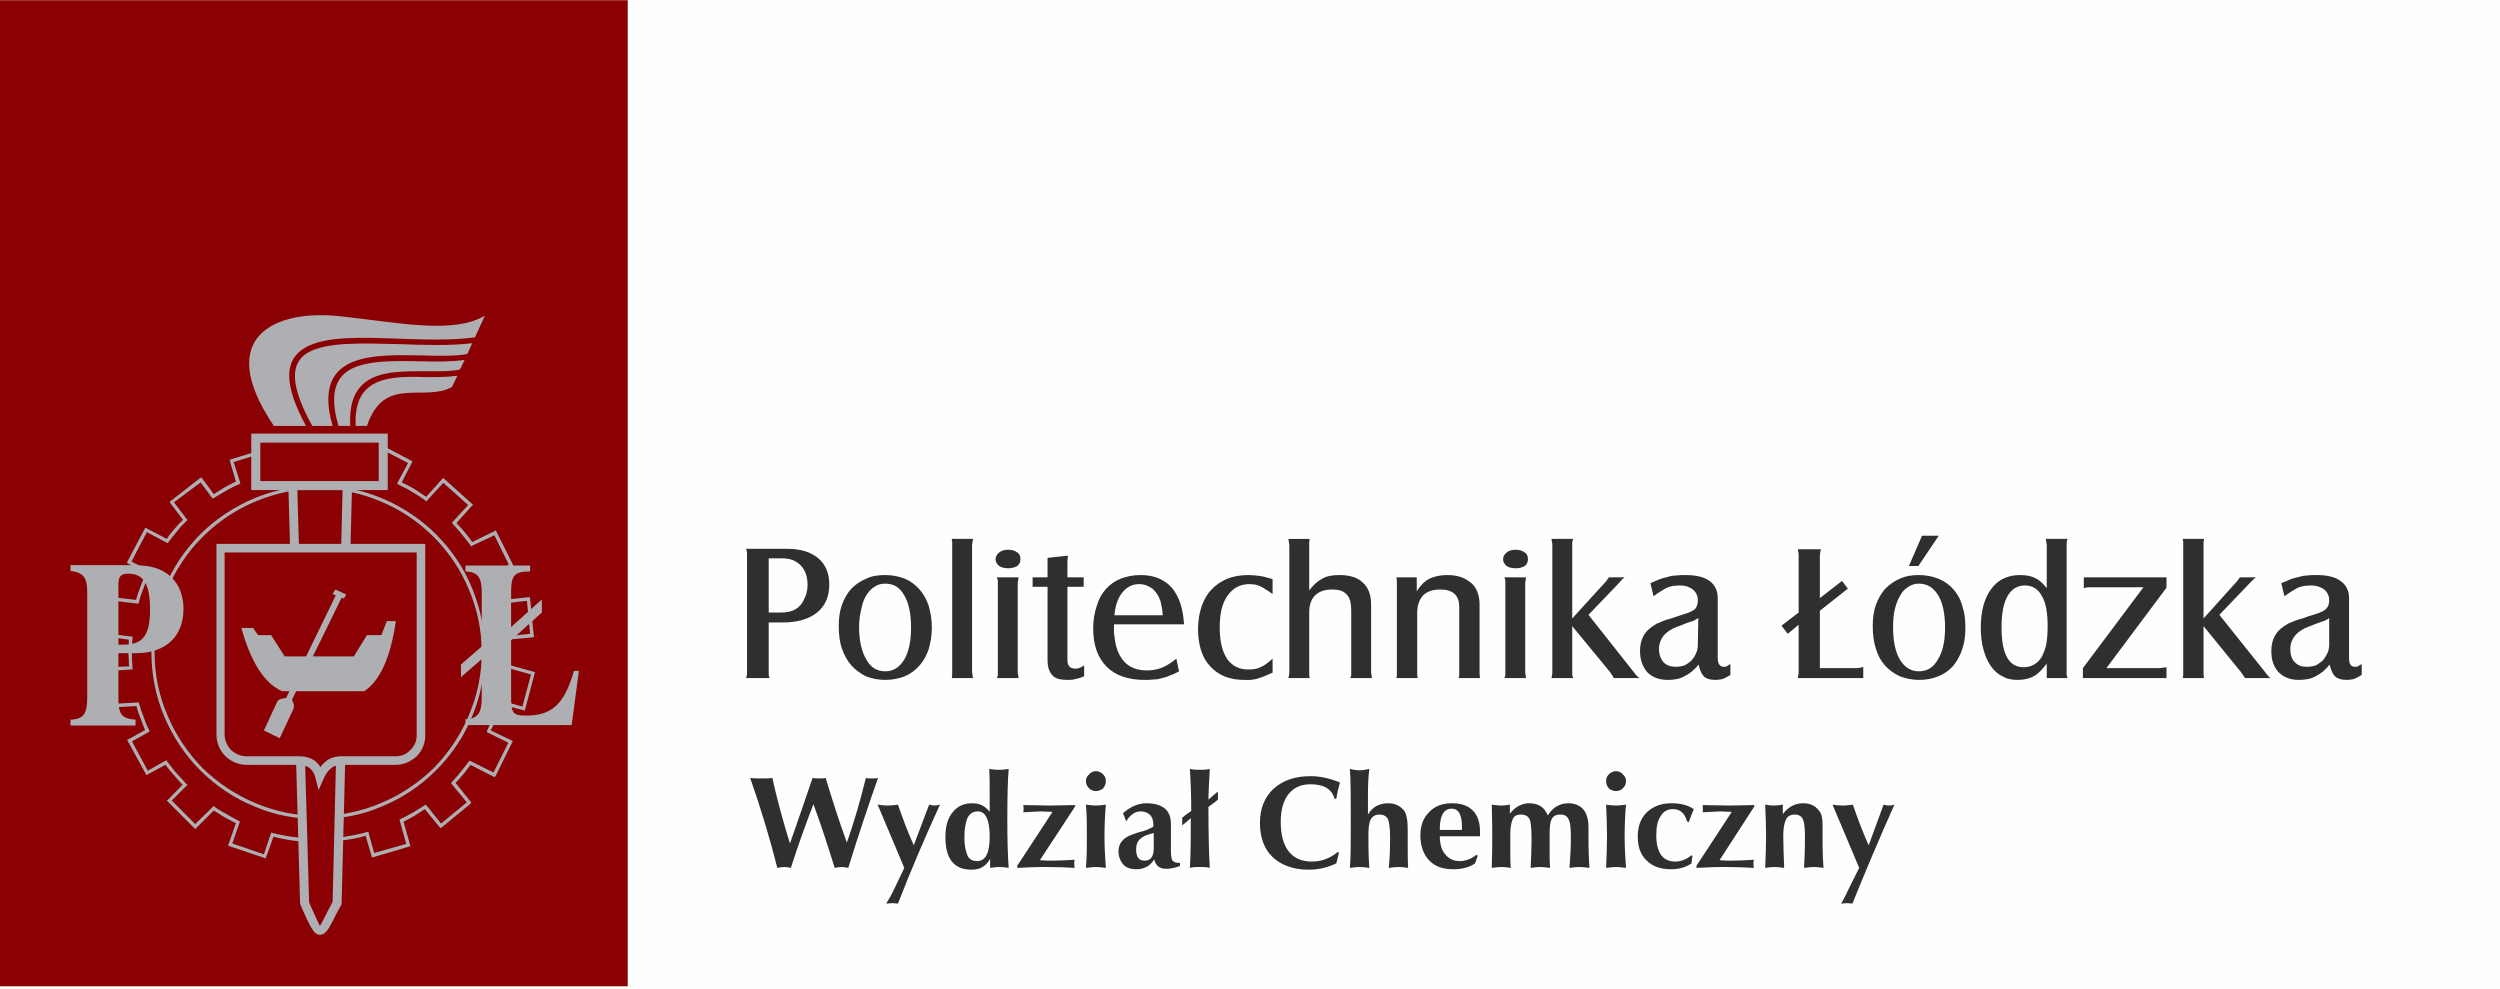 <?xml version="1.0" encoding="UTF-8"?>
<!DOCTYPE svg PUBLIC "-//W3C//DTD SVG 1.1//EN" "http://www.w3.org/Graphics/SVG/1.1/DTD/svg11.dtd">
<!-- Creator: CorelDRAW 2017 -->
<svg xmlns="http://www.w3.org/2000/svg" xml:space="preserve" width="278px" height="110px" version="1.1" style="shape-rendering:geometricPrecision; text-rendering:geometricPrecision; image-rendering:optimizeQuality; fill-rule:evenodd; clip-rule:evenodd"
viewBox="0 0 55.32 21.88"
 xmlns:xlink="http://www.w3.org/1999/xlink">
 <defs>
  <style type="text/css">
   <![CDATA[
    .fil0 {fill:#FEFEFE}
    .fil2 {fill:#8B0002}
    .fil5 {fill:#AEAFB3}
    .fil1 {fill:#2F2E31;fill-rule:nonzero}
    .fil4 {fill:#8B0002;fill-rule:nonzero}
    .fil3 {fill:#AEAFB3;fill-rule:nonzero}
   ]]>
  </style>
 </defs>
 <g id="Warstwa_x0020_1">
  <polygon class="fil0" points="0,0 55.32,0 55.32,21.88 0,21.88 "/>
  <path class="fil1" d="M17.01 13.77l0.3 0c0.33,0 0.58,-0.07 0.77,-0.22 0.18,-0.15 0.27,-0.35 0.27,-0.62 0,-0.25 -0.08,-0.44 -0.24,-0.58 -0.17,-0.14 -0.39,-0.21 -0.69,-0.21l-0.91 0c0.02,0.05 0.02,0.1 0.02,0.14l0 2.59c0,0.03 0,0.08 -0.02,0.13l0.52 0c-0.01,-0.03 -0.02,-0.05 -0.02,-0.07 0,-0.02 0,-0.04 0,-0.06l0 -1.1zm0 -0.22l0 -1.2 0.29 0c0.18,0 0.32,0.05 0.42,0.16 0.1,0.1 0.15,0.25 0.15,0.43 0,0.12 -0.03,0.23 -0.08,0.32 -0.04,0.1 -0.11,0.17 -0.19,0.22 -0.09,0.05 -0.2,0.07 -0.33,0.07l-0.26 0zm2.58 -0.83c-0.16,0 -0.3,0.02 -0.42,0.08 -0.13,0.05 -0.24,0.13 -0.33,0.22 -0.09,0.1 -0.16,0.22 -0.21,0.36 -0.05,0.14 -0.07,0.29 -0.07,0.47 0,0.18 0.02,0.35 0.07,0.5 0.05,0.14 0.12,0.27 0.21,0.37 0.09,0.1 0.2,0.18 0.32,0.24 0.13,0.05 0.27,0.08 0.43,0.08 0.16,0 0.3,-0.03 0.43,-0.08 0.12,-0.05 0.23,-0.13 0.32,-0.23 0.09,-0.1 0.16,-0.22 0.21,-0.37 0.04,-0.14 0.07,-0.3 0.07,-0.48 0,-0.18 -0.03,-0.34 -0.07,-0.48 -0.05,-0.15 -0.12,-0.27 -0.21,-0.37 -0.09,-0.1 -0.2,-0.18 -0.32,-0.23 -0.13,-0.05 -0.27,-0.08 -0.43,-0.08zm0 0.19c0.18,0 0.32,0.08 0.42,0.26 0.1,0.17 0.15,0.41 0.15,0.71 0,0.3 -0.05,0.54 -0.15,0.71 -0.11,0.18 -0.25,0.26 -0.42,0.26 -0.18,0 -0.32,-0.08 -0.42,-0.26 -0.1,-0.17 -0.16,-0.41 -0.16,-0.72 0,-0.15 0.02,-0.28 0.05,-0.4 0.02,-0.12 0.06,-0.22 0.11,-0.3 0.05,-0.08 0.11,-0.15 0.18,-0.19 0.07,-0.05 0.15,-0.07 0.24,-0.07zm1.47 -0.99c0,0.03 0.01,0.05 0.01,0.07 0,0.02 0,0.04 0,0.07l0 2.81c0,0.04 0,0.09 -0.01,0.13l0.47 0c0,-0.03 -0.01,-0.05 -0.01,-0.07 0,-0.02 -0.01,-0.04 -0.01,-0.06l0 -2.81c0,-0.03 0.01,-0.05 0.01,-0.07 0,-0.02 0.01,-0.04 0.01,-0.07l-0.47 0zm1.25 0.24c-0.09,0 -0.15,0.02 -0.2,0.06 -0.05,0.04 -0.08,0.09 -0.08,0.15 0,0.06 0.03,0.11 0.08,0.15 0.04,0.03 0.11,0.05 0.2,0.05 0.08,0 0.15,-0.02 0.2,-0.05 0.05,-0.04 0.07,-0.09 0.07,-0.15 0,-0.07 -0.02,-0.12 -0.07,-0.15 -0.05,-0.04 -0.12,-0.06 -0.2,-0.06zm-0.25 0.61c0.01,0.03 0.01,0.05 0.02,0.07 0,0.01 0,0.04 0,0.07l0 1.96c0,0.02 0,0.05 0,0.07 -0.01,0.02 -0.01,0.04 -0.02,0.06l0.48 0c-0.01,-0.03 -0.01,-0.05 -0.01,-0.07 -0.01,-0.02 -0.01,-0.04 -0.01,-0.06l0 -1.96c0,-0.03 0,-0.05 0.01,-0.07 0,-0.02 0,-0.04 0.01,-0.07l-0.48 0zm1.12 0.21l0 1.62c0,0.16 0.04,0.27 0.11,0.34 0.06,0.07 0.17,0.1 0.32,0.1 0.07,0 0.13,0 0.19,-0.02 0.06,-0.01 0.12,-0.03 0.19,-0.06l0 -0.24c-0.06,0.04 -0.1,0.05 -0.12,0.06 -0.02,0.01 -0.05,0.01 -0.08,0.01 -0.11,0 -0.17,-0.06 -0.17,-0.19l0 -1.62 0.36 0 0 -0.21 -0.36 0 0 -0.32c0,-0.01 0,-0.03 0,-0.05 0,-0.01 0.01,-0.05 0.01,-0.11l-0.45 0.05 0 0.43 -0.33 0 0 0.21 0.33 0zm2.85 1.59c-0.11,0.09 -0.22,0.16 -0.32,0.2 -0.1,0.04 -0.21,0.06 -0.33,0.06 -0.33,0 -0.54,-0.15 -0.65,-0.44 -0.01,-0.04 -0.03,-0.08 -0.04,-0.12 -0.01,-0.04 -0.01,-0.08 -0.02,-0.13 -0.01,-0.04 -0.01,-0.09 -0.02,-0.14 0,-0.06 0,-0.12 0,-0.19l1.55 0c-0.02,-0.35 -0.11,-0.62 -0.27,-0.81 -0.17,-0.19 -0.4,-0.28 -0.69,-0.28 -0.17,0 -0.31,0.03 -0.44,0.08 -0.13,0.05 -0.24,0.13 -0.33,0.23 -0.09,0.1 -0.16,0.23 -0.2,0.37 -0.05,0.15 -0.08,0.31 -0.08,0.5 0,0.37 0.1,0.65 0.3,0.85 0.19,0.19 0.47,0.29 0.84,0.29 0.07,0 0.13,0 0.2,-0.01 0.06,0 0.12,-0.01 0.18,-0.03 0.06,-0.01 0.12,-0.03 0.18,-0.06 0.07,-0.02 0.13,-0.05 0.2,-0.09l-0.06 -0.28zm-1.37 -0.96c0.02,-0.22 0.08,-0.39 0.18,-0.51 0.1,-0.12 0.22,-0.18 0.37,-0.18 0.11,0 0.2,0.04 0.29,0.1 0.08,0.07 0.14,0.16 0.18,0.28 0.01,0.05 0.02,0.09 0.03,0.14 0.01,0.04 0.01,0.1 0.02,0.17l-1.07 0zm3.5 0.96c-0.1,0.09 -0.19,0.16 -0.27,0.19 -0.08,0.04 -0.17,0.05 -0.27,0.05 -0.2,0 -0.36,-0.08 -0.47,-0.24 -0.11,-0.17 -0.16,-0.4 -0.16,-0.69 0,-0.3 0.05,-0.53 0.17,-0.7 0.12,-0.17 0.28,-0.26 0.49,-0.26 0.04,0 0.08,0.01 0.12,0.01 0.04,0.01 0.08,0.02 0.12,0.04 0.04,0.02 0.08,0.04 0.12,0.07 0.04,0.02 0.09,0.06 0.15,0.1l0 -0.33c-0.11,-0.03 -0.2,-0.06 -0.28,-0.07 -0.09,-0.01 -0.17,-0.02 -0.26,-0.02 -0.18,0 -0.33,0.03 -0.46,0.08 -0.14,0.06 -0.26,0.14 -0.35,0.24 -0.1,0.1 -0.17,0.23 -0.22,0.37 -0.05,0.15 -0.08,0.32 -0.08,0.5 0,0.36 0.09,0.64 0.27,0.83 0.18,0.2 0.43,0.3 0.75,0.3 0.05,0 0.1,0 0.14,0 0.05,-0.01 0.09,-0.01 0.13,-0.02 0.05,-0.02 0.1,-0.03 0.15,-0.05 0.05,-0.02 0.12,-0.05 0.21,-0.09l0 -0.31zm0.82 0.43c0,-0.03 -0.01,-0.05 -0.01,-0.07 0,-0.02 0,-0.04 0,-0.06l0 -1.32c0,-0.16 0.04,-0.29 0.13,-0.38 0.09,-0.09 0.22,-0.13 0.38,-0.13 0.14,0 0.25,0.03 0.32,0.11 0.07,0.07 0.1,0.19 0.1,0.36l0 1.36c0,0.02 0,0.05 0,0.07 -0.01,0.02 -0.01,0.04 -0.02,0.06l0.48 0c-0.01,-0.03 -0.01,-0.05 -0.01,-0.07 -0.01,-0.02 -0.01,-0.04 -0.01,-0.06l0 -1.5c0,-0.21 -0.06,-0.37 -0.18,-0.48 -0.12,-0.12 -0.3,-0.17 -0.52,-0.17 -0.15,0 -0.28,0.02 -0.38,0.08 -0.1,0.05 -0.2,0.14 -0.29,0.26l0 -1c0,-0.03 0,-0.05 0,-0.07 0,-0.02 0.01,-0.04 0.01,-0.07l-0.47 0c0,0.03 0.01,0.05 0.01,0.06 0,0.02 0.01,0.05 0.01,0.08l0 2.81c0,0.04 -0.01,0.09 -0.02,0.13l0.47 0zm1.92 -2.23c0.01,0.05 0.01,0.09 0.01,0.14l0 1.96c0,0.03 0,0.05 0,0.07 0,0.02 -0.01,0.04 -0.01,0.06l0.47 0c0,-0.03 -0.01,-0.05 -0.01,-0.07 0,-0.02 0,-0.04 0,-0.06l0 -1.31c0,-0.16 0.04,-0.29 0.13,-0.39 0.09,-0.09 0.22,-0.13 0.38,-0.13 0.14,0 0.24,0.03 0.32,0.1 0.07,0.07 0.1,0.16 0.1,0.29l0 1.44c0,0.03 0,0.05 0,0.07 0,0.02 -0.01,0.04 -0.01,0.06l0.47 0c-0.01,-0.05 -0.01,-0.09 -0.01,-0.13l0 -1.5c0,-0.18 -0.05,-0.32 -0.13,-0.42 -0.06,-0.07 -0.15,-0.13 -0.24,-0.17 -0.1,-0.04 -0.21,-0.06 -0.34,-0.06 -0.16,0 -0.29,0.03 -0.4,0.08 -0.11,0.06 -0.2,0.15 -0.28,0.28l0 -0.31 -0.45 0zm2.64 -0.61c-0.09,0 -0.15,0.02 -0.2,0.06 -0.05,0.04 -0.08,0.09 -0.08,0.15 0,0.06 0.03,0.11 0.08,0.15 0.04,0.03 0.11,0.05 0.2,0.05 0.08,0 0.15,-0.02 0.2,-0.05 0.05,-0.04 0.07,-0.09 0.07,-0.15 0,-0.07 -0.02,-0.12 -0.07,-0.15 -0.05,-0.04 -0.12,-0.06 -0.2,-0.06zm-0.25 0.61c0.01,0.03 0.01,0.05 0.02,0.07 0,0.01 0,0.04 0,0.07l0 1.96c0,0.02 0,0.05 0,0.07 -0.01,0.02 -0.01,0.04 -0.02,0.06l0.48 0c-0.01,-0.03 -0.01,-0.05 -0.01,-0.07 -0.01,-0.02 -0.01,-0.04 -0.01,-0.06l0 -1.96c0,-0.03 0,-0.05 0.01,-0.07 0,-0.02 0,-0.04 0.01,-0.07l-0.48 0zm1.5 1.08l0.84 1.02 0.02 0.03 0.04 0.06c0,0.01 0.01,0.03 0.02,0.04l0.57 0c-0.03,-0.02 -0.04,-0.03 -0.06,-0.05 -0.01,-0.01 -0.03,-0.03 -0.05,-0.06l-1.02 -1.29 0.68 -0.71 0.07 -0.08c0.01,-0.01 0.03,-0.02 0.05,-0.04l-0.35 0c-0.02,0.03 -0.03,0.05 -0.04,0.06 -0.01,0.02 -0.02,0.03 -0.04,0.05l-0.73 0.8 0 -1.62c0,-0.03 0,-0.05 0,-0.07 0.01,-0.02 0.01,-0.04 0.02,-0.07l-0.48 0c0.01,0.03 0.01,0.05 0.01,0.07 0.01,0.02 0.01,0.04 0.01,0.07l0 2.81c0,0.02 0,0.05 -0.01,0.07 0,0.02 0,0.04 -0.01,0.06l0.48 0c-0.01,-0.03 -0.01,-0.05 -0.02,-0.07 0,-0.02 0,-0.04 0,-0.06l0 -1.02zm3.5 0.84c-0.04,0.02 -0.07,0.04 -0.08,0.05 -0.02,0.01 -0.04,0.01 -0.06,0.01 -0.09,0 -0.14,-0.06 -0.14,-0.19l0 -1.33c0,-0.16 -0.06,-0.29 -0.18,-0.38 -0.13,-0.09 -0.3,-0.13 -0.54,-0.13 -0.07,0 -0.13,0 -0.2,0.01 -0.06,0 -0.12,0.01 -0.18,0.03 -0.06,0.01 -0.12,0.03 -0.18,0.05 -0.07,0.03 -0.14,0.06 -0.21,0.09l0.07 0.29c0.06,-0.05 0.11,-0.08 0.16,-0.11 0.05,-0.03 0.09,-0.06 0.14,-0.08 0.04,-0.02 0.09,-0.03 0.13,-0.04 0.05,0 0.1,-0.01 0.15,-0.01 0.12,0 0.21,0.03 0.29,0.09 0.07,0.06 0.11,0.14 0.11,0.24 0,0.08 -0.02,0.14 -0.06,0.19 -0.05,0.04 -0.12,0.08 -0.23,0.11 -0.12,0.04 -0.22,0.07 -0.3,0.1 -0.08,0.02 -0.14,0.04 -0.19,0.06 -0.04,0.02 -0.08,0.04 -0.12,0.05 -0.03,0.02 -0.07,0.04 -0.11,0.07 -0.18,0.12 -0.27,0.3 -0.27,0.54 0,0.2 0.06,0.35 0.16,0.47 0.11,0.11 0.26,0.17 0.45,0.17 0.14,0 0.27,-0.02 0.37,-0.08 0.11,-0.05 0.21,-0.13 0.32,-0.26 0.02,0.13 0.07,0.22 0.12,0.27 0.06,0.05 0.14,0.07 0.25,0.07 0.06,0 0.11,-0.01 0.16,-0.02 0.05,-0.02 0.11,-0.05 0.17,-0.09l0 -0.24zm-0.72 -0.44c0,0.07 -0.01,0.14 -0.04,0.2 -0.02,0.06 -0.06,0.11 -0.1,0.16 -0.04,0.04 -0.1,0.08 -0.16,0.11 -0.06,0.02 -0.12,0.03 -0.19,0.03 -0.11,0 -0.2,-0.03 -0.27,-0.1 -0.06,-0.07 -0.1,-0.17 -0.1,-0.29 0,-0.23 0.14,-0.4 0.41,-0.5 0.07,-0.02 0.13,-0.05 0.18,-0.07 0.06,-0.02 0.12,-0.04 0.18,-0.06 0.02,-0.01 0.03,-0.02 0.05,-0.03 0.02,-0.01 0.03,-0.02 0.05,-0.03l-0.01 0.58zm2.23 -0.43l0 1.05c0,0.03 0,0.05 -0.01,0.07 0,0.02 0,0.04 -0.01,0.06l1.45 0 0 -0.25c-0.03,0.01 -0.05,0.02 -0.06,0.02 -0.02,0 -0.05,0.01 -0.09,0.01l-0.81 0 0 -1.27 0.62 -0.49 -0.13 -0.17 -0.49 0.38 0 -0.95c0,-0.02 0.01,-0.05 0.01,-0.07 0,-0.01 0.01,-0.04 0.01,-0.06l-0.51 0c0.01,0.02 0.01,0.05 0.01,0.06 0.01,0.02 0.01,0.05 0.01,0.07l0 1.27 -0.38 0.29 0.14 0.18 0.24 -0.2zm2.66 -1.1c-0.15,0 -0.29,0.02 -0.42,0.08 -0.12,0.05 -0.23,0.13 -0.32,0.22 -0.09,0.1 -0.16,0.22 -0.21,0.36 -0.05,0.14 -0.07,0.29 -0.07,0.47 0,0.18 0.02,0.35 0.07,0.5 0.04,0.14 0.11,0.27 0.2,0.37 0.09,0.1 0.2,0.18 0.33,0.24 0.13,0.05 0.27,0.08 0.43,0.08 0.16,0 0.3,-0.03 0.42,-0.08 0.13,-0.05 0.24,-0.13 0.33,-0.23 0.08,-0.1 0.15,-0.22 0.2,-0.37 0.05,-0.14 0.07,-0.3 0.07,-0.48 0,-0.18 -0.02,-0.34 -0.07,-0.48 -0.04,-0.15 -0.11,-0.27 -0.2,-0.37 -0.09,-0.1 -0.2,-0.18 -0.33,-0.23 -0.13,-0.05 -0.27,-0.08 -0.43,-0.08zm0 0.19c0.18,0 0.32,0.08 0.43,0.26 0.1,0.17 0.15,0.41 0.15,0.71 0,0.3 -0.05,0.54 -0.16,0.71 -0.1,0.18 -0.24,0.26 -0.42,0.26 -0.17,0 -0.31,-0.08 -0.42,-0.26 -0.1,-0.17 -0.15,-0.41 -0.15,-0.72 0,-0.15 0.01,-0.28 0.04,-0.4 0.03,-0.12 0.07,-0.22 0.12,-0.3 0.04,-0.08 0.11,-0.15 0.18,-0.19 0.07,-0.05 0.15,-0.07 0.23,-0.07zm-0.22 -0.39l0.21 0 0.45 -0.67 -0.37 0 -0.29 0.67zm3.05 2.48l0.46 0c-0.01,-0.03 -0.01,-0.05 -0.02,-0.07 0,-0.02 0,-0.04 0,-0.06l0 -2.81c0,-0.05 0,-0.09 0.02,-0.14l-0.48 0c0,0.03 0.01,0.05 0.01,0.07 0,0.02 0.01,0.04 0.01,0.07l0 0.95c-0.08,-0.1 -0.16,-0.18 -0.25,-0.22 -0.09,-0.05 -0.21,-0.07 -0.34,-0.07 -0.27,0 -0.49,0.1 -0.64,0.31 -0.15,0.2 -0.23,0.49 -0.23,0.85 0,0.18 0.02,0.35 0.06,0.49 0.04,0.14 0.09,0.26 0.16,0.36 0.07,0.1 0.15,0.18 0.26,0.23 0.1,0.06 0.21,0.08 0.34,0.08 0.14,0 0.26,-0.03 0.35,-0.08 0.1,-0.05 0.19,-0.15 0.29,-0.28l0 0.32zm-0.48 -2.05c0.16,0 0.29,0.08 0.37,0.23 0.09,0.15 0.13,0.37 0.13,0.67 0,0.16 -0.01,0.29 -0.03,0.4 -0.02,0.1 -0.06,0.2 -0.1,0.28 -0.04,0.07 -0.1,0.13 -0.17,0.17 -0.07,0.04 -0.14,0.06 -0.23,0.06 -0.33,0 -0.49,-0.29 -0.49,-0.88 0,-0.3 0.04,-0.53 0.13,-0.69 0.09,-0.16 0.22,-0.24 0.39,-0.24zm1.28 2.05l1.85 0 0 -0.24c-0.03,0 -0.06,0.01 -0.08,0.01 -0.02,0 -0.05,0.01 -0.08,0.01l-1.17 0 1.33 -1.78 0 -0.23 -1.83 0 0 0.24c0.03,-0.01 0.06,-0.01 0.09,-0.02 0.02,0 0.05,0 0.08,0l1.15 0 -1.34 1.79 0 0.22zm2.67 -1.15l0.83 1.02 0.02 0.03 0.04 0.06c0.01,0.01 0.02,0.03 0.03,0.04l0.56 0c-0.02,-0.02 -0.04,-0.03 -0.05,-0.05 -0.01,-0.01 -0.03,-0.03 -0.05,-0.06l-1.03 -1.29 0.68 -0.71 0.08 -0.08c0.01,-0.01 0.02,-0.02 0.05,-0.04l-0.36 0c-0.01,0.03 -0.03,0.05 -0.04,0.06 -0.01,0.02 -0.02,0.03 -0.04,0.05l-0.72 0.8 0 -1.62c0,-0.03 0,-0.05 0,-0.07 0,-0.02 0.01,-0.04 0.01,-0.07l-0.47 0c0,0.03 0.01,0.05 0.01,0.07 0,0.02 0,0.04 0,0.07l0 2.81c0,0.02 0,0.05 0,0.07 0,0.02 -0.01,0.04 -0.01,0.06l0.47 0c0,-0.03 -0.01,-0.05 -0.01,-0.07 0,-0.02 0,-0.04 0,-0.06l0 -1.02zm3.5 0.84c-0.04,0.02 -0.07,0.04 -0.09,0.05 -0.01,0.01 -0.03,0.01 -0.06,0.01 -0.09,0 -0.13,-0.06 -0.13,-0.19l0 -1.33c0,-0.16 -0.06,-0.29 -0.19,-0.38 -0.12,-0.09 -0.3,-0.13 -0.53,-0.13 -0.07,0 -0.14,0 -0.2,0.01 -0.06,0 -0.12,0.01 -0.18,0.03 -0.06,0.01 -0.12,0.03 -0.19,0.05 -0.06,0.03 -0.13,0.06 -0.21,0.09l0.07 0.29c0.06,-0.05 0.12,-0.08 0.16,-0.11 0.05,-0.03 0.1,-0.06 0.14,-0.08 0.05,-0.02 0.09,-0.03 0.14,-0.04 0.04,0 0.09,-0.01 0.14,-0.01 0.12,0 0.22,0.03 0.3,0.09 0.07,0.06 0.11,0.14 0.11,0.24 0,0.08 -0.02,0.14 -0.07,0.19 -0.04,0.04 -0.12,0.08 -0.22,0.11 -0.13,0.04 -0.23,0.07 -0.3,0.1 -0.08,0.02 -0.14,0.04 -0.19,0.06 -0.05,0.02 -0.09,0.04 -0.12,0.05 -0.03,0.02 -0.07,0.04 -0.11,0.07 -0.18,0.12 -0.27,0.3 -0.27,0.54 0,0.2 0.05,0.35 0.16,0.47 0.11,0.11 0.26,0.17 0.44,0.17 0.15,0 0.27,-0.02 0.38,-0.08 0.1,-0.05 0.21,-0.13 0.31,-0.26 0.03,0.13 0.07,0.22 0.13,0.27 0.06,0.05 0.14,0.07 0.25,0.07 0.06,0 0.11,-0.01 0.16,-0.02 0.05,-0.02 0.1,-0.05 0.17,-0.09l0 -0.24zm-0.72 -0.44c0,0.07 -0.01,0.14 -0.04,0.2 -0.03,0.06 -0.06,0.11 -0.1,0.16 -0.05,0.04 -0.1,0.08 -0.16,0.11 -0.06,0.02 -0.13,0.03 -0.2,0.03 -0.11,0 -0.19,-0.03 -0.26,-0.1 -0.07,-0.07 -0.1,-0.17 -0.1,-0.29 0,-0.23 0.14,-0.4 0.41,-0.5 0.06,-0.02 0.12,-0.05 0.18,-0.07 0.06,-0.02 0.12,-0.04 0.17,-0.06 0.02,-0.01 0.04,-0.02 0.06,-0.03 0.01,-0.01 0.03,-0.02 0.04,-0.03l0 0.58z"/>
  <g id="_1676934975136">
   <polygon class="fil2" points="0,0 13.89,0 13.89,21.82 0,21.82 "/>
   <path class="fil3" d="M7.04 10.24c0.18,0 0.35,0.01 0.52,0.03 0.17,0.02 0.33,0.05 0.49,0.09l0.27 -0.53 0.02 -0.03 0.04 0.01 0.72 0.38 0.03 0.02 -0.02 0.03 -0.22 0.43c0.09,0.04 0.18,0.09 0.27,0.14 0.09,0.06 0.18,0.12 0.27,0.18l0.35 -0.39 0.03 -0.03 0.03 0.03 0.6 0.54 0.03 0.03 -0.03 0.02 -0.34 0.38c0.06,0.06 0.12,0.13 0.18,0.2 0.06,0.07 0.12,0.15 0.17,0.22l0.49 -0.24 0.03 -0.02 0.02 0.04 0.36 0.72 0.01 0.04 -0.03 0.02 -0.44 0.21c0.04,0.09 0.07,0.17 0.1,0.26 0.03,0.08 0.06,0.17 0.08,0.26l0.62 -0.07 0.04 0 0 0.04 0.08 0.8 0.01 0.04 -0.04 0.01 -0.55 0.05c0,0.04 0,0.08 0,0.12 0.01,0.06 0.01,0.11 0.01,0.16 0,0.05 0,0.1 -0.01,0.15 0,0.04 0,0.08 0,0.12l0.58 0.16 0.03 0.01 -0.01 0.03 -0.21 0.79 -0.01 0.03 -0.03 -0.01 -0.5 -0.13c-0.03,0.1 -0.06,0.19 -0.1,0.29 -0.03,0.1 -0.07,0.19 -0.12,0.29l0.46 0.22 0.03 0.02 -0.02 0.03 -0.36 0.73 -0.02 0.03 -0.03 -0.01 -0.51 -0.26c-0.05,0.07 -0.1,0.14 -0.16,0.21 -0.05,0.06 -0.11,0.13 -0.17,0.19l0.33 0.41 0.02 0.03 -0.03 0.03 -0.62 0.51 -0.03 0.02 -0.03 -0.03 -0.32 -0.39c-0.08,0.05 -0.15,0.1 -0.23,0.15 -0.08,0.04 -0.16,0.09 -0.24,0.13l0.14 0.5 0.01 0.04 -0.03 0.01 -0.78 0.23 -0.04 0.01 -0.01 -0.04 -0.13 -0.44c-0.16,0.05 -0.33,0.08 -0.5,0.1 -0.18,0.03 -0.36,0.04 -0.55,0.04 -0.17,0 -0.35,-0.01 -0.52,-0.03 -0.16,-0.02 -0.31,-0.05 -0.47,-0.09l-0.16 0.45 -0.01 0.03 -0.03 -0.01 -0.77 -0.26 -0.04 -0.02 0.02 -0.03 0.16 -0.46c-0.09,-0.04 -0.17,-0.09 -0.25,-0.13 -0.08,-0.05 -0.16,-0.1 -0.24,-0.15l-0.39 0.39 -0.02 0.02 -0.03 -0.03 -0.57 -0.57 -0.03 -0.03 0.03 -0.02 0.32 -0.33c-0.07,-0.07 -0.13,-0.14 -0.19,-0.21 -0.07,-0.08 -0.13,-0.15 -0.19,-0.23l-0.39 0.21 -0.03 0.02 -0.02 -0.04 -0.39 -0.71 -0.02 -0.03 0.04 -0.02 0.36 -0.2c-0.03,-0.08 -0.07,-0.17 -0.1,-0.26 -0.04,-0.09 -0.07,-0.18 -0.09,-0.27l-0.54 0.03 -0.04 0 0 -0.04 -0.05 -0.81 0 -0.04 0.04 0 0.43 -0.02c-0.01,-0.04 -0.01,-0.09 -0.01,-0.13 0,-0.06 -0.01,-0.12 -0.01,-0.18 0,-0.05 0.01,-0.1 0.01,-0.16 0,-0.04 0,-0.08 0,-0.12l-0.38 -0.05 -0.04 -0.01 0 -0.03 0.11 -0.81 0 -0.04 0.04 0.01 0.43 0.05c0.03,-0.1 0.06,-0.2 0.1,-0.3 0.04,-0.1 0.08,-0.2 0.12,-0.29l-0.39 -0.21 -0.03 -0.02 0.01 -0.03 0.38 -0.72 0.02 -0.03 0.03 0.02 0.44 0.23c0.05,-0.08 0.11,-0.15 0.17,-0.22 0.06,-0.07 0.12,-0.14 0.19,-0.2l-0.28 -0.37 -0.02 -0.03 0.03 -0.02 0.64 -0.5 0.03 -0.02 0.03 0.03 0.25 0.34c0.08,-0.05 0.16,-0.1 0.24,-0.15 0.08,-0.04 0.17,-0.09 0.25,-0.13l-0.13 -0.44 -0.01 -0.04 0.03 -0.01 0.78 -0.24 0.03 -0.01 0.01 0.04 0.13 0.4c0.15,-0.03 0.31,-0.06 0.47,-0.08 0.17,-0.02 0.34,-0.03 0.51,-0.03zm0.51 0.1c-0.16,-0.02 -0.34,-0.03 -0.51,-0.03 -0.17,0 -0.34,0.01 -0.5,0.03 -0.17,0.02 -0.34,0.05 -0.5,0.09l-0.03 0.01 -0.01 -0.03 -0.13 -0.41 -0.7 0.22 0.14 0.44 0.01 0.03 -0.03 0.02c-0.1,0.04 -0.19,0.09 -0.28,0.14 -0.09,0.05 -0.18,0.11 -0.27,0.16l-0.03 0.02 -0.02 -0.02 -0.25 -0.34 -0.59 0.44 0.28 0.37 0.02 0.02 -0.03 0.03c-0.07,0.07 -0.14,0.14 -0.2,0.22 -0.07,0.08 -0.13,0.16 -0.19,0.24l-0.02 0.02 -0.03 -0.01 -0.43 -0.23 -0.34 0.65 0.39 0.21 0.03 0.02 -0.02 0.03c-0.05,0.1 -0.09,0.21 -0.13,0.32 -0.04,0.1 -0.08,0.21 -0.11,0.33l-0.01 0.03 -0.03 -0.01 -0.42 -0.05 -0.1 0.73 0.39 0.05 0.04 0 -0.01 0.04c0,0.05 0,0.1 -0.01,0.16 0,0.05 0,0.1 0,0.15 0,0.06 0,0.12 0,0.17 0.01,0.06 0.01,0.11 0.01,0.17l0.01 0.04 -0.04 0 -0.43 0.03 0.04 0.73 0.53 -0.03 0.03 0 0.01 0.03c0.03,0.1 0.06,0.2 0.1,0.29 0.03,0.1 0.07,0.2 0.12,0.29l0.01 0.03 -0.03 0.02 -0.36 0.2 0.35 0.65 0.39 -0.22 0.03 -0.01 0.01 0.03c0.07,0.08 0.13,0.17 0.2,0.25 0.08,0.08 0.15,0.16 0.22,0.24l0.03 0.02 -0.03 0.03 -0.32 0.32 0.52 0.52 0.38 -0.37 0.02 -0.03 0.03 0.02c0.08,0.06 0.17,0.11 0.26,0.16 0.09,0.05 0.18,0.1 0.27,0.15l0.03 0.01 -0.01 0.03 -0.16 0.46 0.7 0.24 0.15 -0.45 0.01 -0.03 0.04 0.01c0.16,0.04 0.32,0.07 0.49,0.09 0.17,0.02 0.34,0.03 0.51,0.03 0.18,0 0.36,-0.01 0.54,-0.03 0.18,-0.03 0.36,-0.06 0.53,-0.11l0.04 -0.01 0.01 0.04 0.12 0.43 0.71 -0.2 -0.14 -0.5 -0.01 -0.03 0.02 -0.02c0.09,-0.04 0.18,-0.09 0.27,-0.14 0.09,-0.05 0.17,-0.11 0.26,-0.16l0.02 -0.02 0.03 0.02 0.32 0.4 0.57 -0.47 -0.33 -0.4 -0.02 -0.03 0.02 -0.02c0.06,-0.07 0.13,-0.14 0.19,-0.22 0.06,-0.07 0.12,-0.15 0.18,-0.23l0.02 -0.02 0.03 0.01 0.5 0.25 0.33 -0.66 -0.45 -0.22 -0.03 -0.02 0.01 -0.03c0.05,-0.1 0.09,-0.21 0.13,-0.32 0.04,-0.1 0.07,-0.21 0.1,-0.32l0.01 -0.04 0.04 0.01 0.5 0.14 0.19 -0.71 -0.57 -0.16 -0.03 0 0 -0.03c0,-0.05 0.01,-0.1 0.01,-0.15 0,-0.05 0,-0.1 0,-0.15 0,-0.05 0,-0.1 0,-0.15 0,-0.05 -0.01,-0.11 -0.01,-0.16l0 -0.04 0.03 0 0.55 -0.06 -0.07 -0.73 -0.61 0.07 -0.03 0 -0.01 -0.03c-0.03,-0.1 -0.06,-0.19 -0.09,-0.29 -0.04,-0.1 -0.07,-0.19 -0.11,-0.28l-0.02 -0.03 0.03 -0.02 0.44 -0.22 -0.32 -0.65 -0.49 0.23 -0.02 0.02 -0.02 -0.03c-0.06,-0.08 -0.12,-0.16 -0.19,-0.24 -0.06,-0.08 -0.13,-0.15 -0.2,-0.23l-0.02 -0.02 0.02 -0.03 0.34 -0.37 -0.55 -0.49 -0.35 0.38 -0.02 0.03 -0.03 -0.02c-0.09,-0.07 -0.19,-0.13 -0.29,-0.19 -0.09,-0.06 -0.2,-0.11 -0.3,-0.16l-0.03 -0.02 0.01 -0.03 0.23 -0.43 -0.66 -0.34 -0.27 0.52 -0.01 0.03 -0.03 -0.01c-0.17,-0.04 -0.33,-0.07 -0.51,-0.1zm2.05 1.54c-0.34,-0.34 -0.74,-0.61 -1.18,-0.79 -0.42,-0.18 -0.89,-0.28 -1.38,-0.28 -0.49,0 -0.95,0.1 -1.38,0.28 -0.44,0.18 -0.84,0.45 -1.18,0.79 -0.33,0.33 -0.6,0.73 -0.78,1.17 -0.18,0.43 -0.28,0.89 -0.28,1.38 0,0.49 0.1,0.96 0.28,1.38 0.18,0.44 0.45,0.84 0.78,1.18 0.34,0.33 0.74,0.6 1.18,0.78 0.43,0.18 0.89,0.28 1.38,0.28 0.49,0 0.96,-0.1 1.38,-0.28 0.44,-0.18 0.84,-0.45 1.18,-0.78 0.33,-0.34 0.6,-0.74 0.78,-1.18 0.18,-0.42 0.28,-0.89 0.28,-1.38 0,-0.49 -0.1,-0.95 -0.28,-1.38 -0.18,-0.44 -0.45,-0.84 -0.78,-1.17zm-1.15 -0.86c0.45,0.19 0.86,0.46 1.2,0.8 0.34,0.34 0.62,0.75 0.8,1.2 0.18,0.44 0.28,0.91 0.28,1.41 0,0.5 -0.1,0.98 -0.28,1.41 -0.18,0.45 -0.46,0.86 -0.8,1.2 -0.34,0.34 -0.75,0.62 -1.2,0.8 -0.43,0.19 -0.91,0.28 -1.41,0.28 -0.5,0 -0.97,-0.09 -1.41,-0.28 -0.45,-0.18 -0.86,-0.46 -1.2,-0.8 -0.34,-0.34 -0.61,-0.75 -0.8,-1.2 -0.18,-0.43 -0.28,-0.91 -0.28,-1.41 0,-0.5 0.1,-0.97 0.28,-1.41 0.19,-0.45 0.46,-0.86 0.8,-1.2 0.34,-0.34 0.75,-0.61 1.2,-0.8 0.44,-0.18 0.91,-0.28 1.41,-0.28 0.5,0 0.98,0.1 1.41,0.28z"/>
   <path class="fil3" d="M6.48 10.64l1.21 0 0.1 0 0 0.1 -0.23 9.23 0 0.03 -0.01 0.02c-0.05,0.09 -0.09,0.17 -0.13,0.24 -0.13,0.27 -0.21,0.42 -0.34,0.42 -0.14,0 -0.22,-0.19 -0.41,-0.61 -0.01,-0.02 -0.01,-0.04 -0.02,-0.05l-0.01 -0.02 0 -0.02 -0.26 -9.24 0 -0.1 0.1 0z"/>
   <path class="fil4" d="M7.58 10.84l-1 0 0.26 9.12c0.01,0.01 0.01,0.02 0.01,0.03 0.15,0.33 0.22,0.49 0.23,0.49 0.01,0 0.06,-0.11 0.17,-0.32 0.03,-0.06 0.07,-0.13 0.11,-0.21l0.22 -9.11z"/>
   <path class="fil3" d="M4.88 12.03l4.43 0 0.1 0 0 0.1 0 4.14c0,0.18 -0.07,0.34 -0.19,0.46 -0.12,0.11 -0.28,0.19 -0.46,0.19l-1.15 0c0,0 -0.01,0 -0.02,0 -0.1,0 -0.29,-0.01 -0.43,0.31l-0.11 0.25 -0.07 -0.27c-0.07,-0.3 -0.32,-0.29 -0.41,-0.29 0,0 -0.01,0 -0.01,0l-1.11 0c-0.18,0 -0.35,-0.08 -0.47,-0.2 -0.12,-0.12 -0.19,-0.29 -0.19,-0.47l0 -4.12 0 -0.1 0.09 0z"/>
   <polygon class="fil3" points="8.48,10.84 5.66,10.84 5.56,10.84 5.56,10.74 5.56,9.69 5.56,9.59 5.66,9.59 8.48,9.59 8.58,9.59 8.58,9.69 8.58,10.74 8.58,10.84 "/>
   <polygon class="fil4" points="5.76,10.64 8.38,10.64 8.38,9.79 5.76,9.79 "/>
   <path class="fil5" d="M2.62 14.26l0 -1.31c0,-0.19 0.04,-0.26 0.22,-0.26 0.35,0 0.48,0.25 0.48,0.8 0,0.56 -0.16,0.77 -0.58,0.77l-0.12 0zm0.2 -1.76l-1.26 0 0 0.13c0.28,0.03 0.37,0.14 0.37,0.47l0 2.32c0,0.36 -0.07,0.49 -0.37,0.5l0 0.13 1.44 0 0 -0.13c-0.33,-0.02 -0.38,-0.14 -0.38,-0.5l0 -0.97 0.38 0c0.69,0 1.06,-0.39 1.06,-0.98 0,-0.38 -0.16,-0.68 -0.46,-0.84 -0.22,-0.12 -0.47,-0.13 -0.78,-0.13z"/>
   <path class="fil5" d="M10.3 16.04l2.35 0 0.16 -1.2 -0.11 0c-0.22,0.77 -0.51,0.99 -1.07,0.99 -0.3,0 -0.32,-0.08 -0.32,-0.43l0 -1.24 0.68 -0.61 0 -0.29 -0.68 0.61 0 -0.77c0,-0.36 0.06,-0.46 0.42,-0.46l0 -0.13 -1.43 0 0 0.13c0.27,0.01 0.36,0.13 0.36,0.46l0 1.2 -0.46 0.4 0 0.28 0.46 -0.4 0 0.84c0,0.35 -0.08,0.48 -0.36,0.49l0 0.13z"/>
   <path class="fil5" d="M8.12 9.42c0.38,-1.13 1.25,-0.52 1.88,-0.86l0.12 -0.25c-0.21,0.03 -0.46,0.03 -0.71,0.03 -0.22,-0.01 -0.44,-0.01 -0.64,0.01 -0.52,0.06 -0.94,0.27 -0.9,1.07l0.25 0zm2.06 -1.25l0.1 -0.21c-0.28,0.04 -0.62,0.04 -0.97,0.03 -0.51,-0.01 -1.03,-0.02 -1.4,0.11 -0.43,0.15 -0.66,0.51 -0.42,1.32l0.26 0c-0.05,-0.89 0.42,-1.13 1,-1.19 0.22,-0.02 0.44,-0.02 0.66,-0.02 0.28,0 0.55,0.01 0.77,-0.04zm0.16 -0.34l0.11 -0.24c-0.5,0.06 -1.08,0.04 -1.63,0.02 -0.83,-0.02 -1.6,-0.05 -2.01,0.19 -0.37,0.22 -0.42,0.68 0.1,1.62l0.45 0c-0.25,-0.87 0.02,-1.27 0.51,-1.44 0.4,-0.14 0.93,-0.13 1.44,-0.12 0.38,0.01 0.75,0.02 1.03,-0.03zm0.17 -0.37l0.22 -0.48c-0.69,0.41 -1.88,0.16 -3.14,0.02 -1.46,-0.18 -2.89,0.41 -1.53,2.42l0.71 0c-0.53,-0.98 -0.45,-1.48 -0.02,-1.73 0.44,-0.26 1.23,-0.23 2.07,-0.2 0.58,0.02 1.18,0.04 1.69,-0.03z"/>
   <path class="fil4" d="M9.22 12.22l-4.25 0 0 4.03c0,0.13 0.06,0.25 0.14,0.34 0.09,0.08 0.21,0.14 0.34,0.14l1.11 0c0,0 0.01,0 0.01,0 0.11,0 0.37,-0.01 0.52,0.24 0.17,-0.24 0.38,-0.24 0.5,-0.24 0.01,0 0.02,0 0.02,0l1.15 0c0.13,0 0.24,-0.05 0.32,-0.14 0.09,-0.08 0.14,-0.2 0.14,-0.32l0 -4.05z"/>
   <path class="fil5" d="M5.34 13.89l0.26 0 0.11 0.16 0.29 0 0.3 0.47 1.53 0 0.29 -0.47 0.32 0 0.12 -0.31 0.2 0c-0.12,0.81 -0.35,1.32 -0.7,1.55l-1.82 0c-0.42,-0.19 -0.7,-0.69 -0.9,-1.4z"/>
   <path class="fil5" d="M6.33 15.44l0.05 -0.1 0.35 -0.73 0.7 -1.44 -0.07 -0.03 0.06 -0.1 0.24 0.11 -0.05 0.09 -0.05 -0.02 -0.68 1.39 -0.35 0.73 -0.07 0.14c0.04,0.07 0.06,0.14 0.03,0.21l-0.3 0.64 -0.35 -0.17 0.29 -0.63c0.03,-0.07 0.13,-0.08 0.2,-0.09z"/>
  </g>
  <path class="fil1" d="M19.43 17.21c-0.21,0.59 -0.43,1.25 -0.66,1.99 -0.05,-0.01 -0.1,-0.02 -0.15,-0.02 -0.04,0 -0.09,0.01 -0.15,0.02 -0.14,-0.45 -0.29,-0.92 -0.47,-1.41 -0.17,0.44 -0.34,0.91 -0.5,1.41 -0.05,-0.01 -0.1,-0.02 -0.15,-0.02 -0.04,0 -0.09,0.01 -0.15,0.02 -0.16,-0.64 -0.36,-1.3 -0.6,-1.99 0.07,0.01 0.15,0.01 0.25,0.01 0.09,0 0.17,0 0.24,-0.01 0.11,0.49 0.24,0.97 0.39,1.45 0.18,-0.52 0.35,-1 0.5,-1.45 0.04,0.01 0.09,0.01 0.14,0.01 0.06,0 0.11,0 0.15,-0.01 0.14,0.46 0.29,0.94 0.47,1.43 0.16,-0.46 0.3,-0.94 0.42,-1.43 0.04,0.01 0.09,0.01 0.14,0.01 0.05,0 0.09,0 0.13,-0.01zm1.37 0.59c-0.34,0.74 -0.65,1.47 -0.93,2.19 -0.04,0 -0.08,-0.01 -0.12,-0.01 -0.04,0 -0.09,0.01 -0.14,0.01 0.05,-0.08 0.12,-0.2 0.19,-0.35l0.21 -0.44 -0.59 -1.4c0.07,0.01 0.14,0.02 0.23,0.02 0.08,0 0.16,-0.01 0.22,-0.02 0.1,0.29 0.21,0.59 0.35,0.9l0.34 -0.9c0.04,0.01 0.08,0.02 0.12,0.02 0.04,0 0.08,-0.01 0.12,-0.02zm1.52 1.4c-0.07,-0.01 -0.14,-0.02 -0.21,-0.02 -0.06,0 -0.13,0.01 -0.2,0.02 0,-0.04 0,-0.11 0,-0.2 -0.09,0.16 -0.22,0.24 -0.41,0.24 -0.39,0 -0.58,-0.24 -0.58,-0.72 0,-0.24 0.05,-0.42 0.16,-0.55 0.11,-0.14 0.25,-0.2 0.44,-0.2 0.16,0 0.28,0.06 0.38,0.19l0 -0.36c0,-0.23 0,-0.42 -0.01,-0.59 0.06,0.01 0.13,0.02 0.21,0.02 0.08,0 0.15,-0.01 0.22,-0.02 -0.02,0.25 -0.03,0.61 -0.03,1.11 0,0.45 0.01,0.81 0.03,1.08zm-0.42 -0.69c0,-0.37 -0.09,-0.56 -0.26,-0.56 -0.11,0 -0.18,0.05 -0.23,0.14 -0.04,0.09 -0.07,0.24 -0.07,0.44 0,0.18 0.03,0.31 0.07,0.4 0.04,0.08 0.11,0.12 0.21,0.12 0.19,0 0.28,-0.18 0.28,-0.54zm1.89 -0.67c-0.13,0.2 -0.39,0.6 -0.78,1.19 0.12,0.01 0.2,0.01 0.26,0.01 0.17,0 0.34,-0.01 0.51,-0.02 -0.01,0.04 -0.01,0.06 -0.01,0.08 0,0.02 0,0.06 0.01,0.1 -0.17,-0.01 -0.38,-0.02 -0.62,-0.02 -0.25,0 -0.47,0.01 -0.65,0.02l0 -0.05c0.01,-0.01 0.27,-0.41 0.78,-1.19 -0.1,0 -0.18,-0.01 -0.24,-0.01 -0.08,0 -0.21,0.01 -0.41,0.02 0.01,-0.02 0.01,-0.05 0.01,-0.08 0,-0.04 0,-0.07 -0.01,-0.08 0.18,0 0.37,0.01 0.58,0.01 0.22,0 0.4,-0.01 0.57,-0.01l0 0.03zm0.68 -0.56c0,0.06 -0.02,0.11 -0.06,0.16 -0.05,0.04 -0.1,0.06 -0.16,0.06 -0.06,0 -0.11,-0.02 -0.15,-0.06 -0.05,-0.05 -0.07,-0.1 -0.07,-0.16 0,-0.06 0.02,-0.11 0.07,-0.15 0.04,-0.05 0.09,-0.07 0.15,-0.07 0.06,0 0.11,0.02 0.16,0.07 0.04,0.04 0.06,0.09 0.06,0.15zm0 1.92c-0.08,-0.01 -0.15,-0.02 -0.22,-0.02 -0.06,0 -0.14,0.01 -0.22,0.02 0.02,-0.26 0.02,-0.49 0.02,-0.7 0,-0.23 0,-0.47 -0.02,-0.7 0.07,0.01 0.14,0.02 0.22,0.02 0.08,0 0.16,-0.01 0.22,-0.02 -0.02,0.23 -0.03,0.47 -0.03,0.7 0,0.21 0.01,0.44 0.03,0.7zm1.64 -0.04c-0.11,0.04 -0.21,0.06 -0.31,0.06 -0.14,0 -0.23,-0.07 -0.26,-0.21 -0.09,0.15 -0.22,0.22 -0.4,0.22 -0.12,0 -0.21,-0.03 -0.28,-0.1 -0.07,-0.08 -0.11,-0.18 -0.11,-0.3 0,-0.18 0.11,-0.3 0.31,-0.37 0.08,-0.03 0.17,-0.06 0.26,-0.08 0.08,-0.03 0.15,-0.06 0.2,-0.09 0,-0.02 0,-0.03 0,-0.05 0,-0.09 -0.02,-0.16 -0.07,-0.21 -0.05,-0.05 -0.12,-0.08 -0.21,-0.08 -0.12,0 -0.23,0.07 -0.32,0.22 -0.03,-0.07 -0.05,-0.14 -0.07,-0.18 0.17,-0.15 0.34,-0.22 0.52,-0.22 0.18,0 0.31,0.04 0.41,0.12 0.09,0.08 0.13,0.19 0.13,0.34l0 0.02 0 0.56c0,0.11 0.01,0.18 0.03,0.22 0.02,0.04 0.08,0.06 0.16,0.06l0.01 0 0 0.07zm-0.58 -0.39l0 -0.34c-0.14,0.03 -0.24,0.07 -0.3,0.13 -0.06,0.05 -0.09,0.13 -0.09,0.23 0,0.17 0.06,0.25 0.19,0.25 0.13,0 0.2,-0.09 0.2,-0.27zm1.42 -1.08c-0.03,0.03 -0.1,0.08 -0.21,0.16 0,0.57 0.01,1.02 0.03,1.35 -0.07,-0.02 -0.14,-0.02 -0.22,-0.02 -0.08,0 -0.15,0 -0.22,0.02 0.02,-0.34 0.02,-0.7 0.02,-1.1 -0.04,0.04 -0.11,0.09 -0.19,0.16l0 -0.17c0.03,-0.03 0.1,-0.08 0.2,-0.15 0,-0.3 -0.01,-0.6 -0.03,-0.93 0.09,0.02 0.16,0.02 0.22,0.02 0.06,0 0.13,0 0.22,-0.02 -0.02,0.35 -0.03,0.58 -0.03,0.68 0.06,-0.05 0.12,-0.11 0.21,-0.18l0 0.18zm2.7 -0.38c-0.03,0.11 -0.06,0.23 -0.08,0.36l-0.04 0c-0.06,-0.22 -0.24,-0.32 -0.53,-0.32 -0.21,0 -0.37,0.07 -0.49,0.22 -0.11,0.14 -0.17,0.35 -0.17,0.61 0,0.29 0.06,0.51 0.18,0.66 0.12,0.15 0.29,0.22 0.51,0.22 0.21,0 0.4,-0.07 0.57,-0.21l0.03 0.01 -0.06 0.24c-0.19,0.09 -0.39,0.14 -0.61,0.14 -0.34,0 -0.61,-0.1 -0.8,-0.28 -0.19,-0.18 -0.28,-0.44 -0.28,-0.76 0,-0.31 0.1,-0.56 0.3,-0.75 0.21,-0.19 0.48,-0.28 0.82,-0.28 0.22,0 0.43,0.05 0.65,0.14zm1.51 1.89c-0.08,-0.01 -0.15,-0.02 -0.21,-0.02 -0.06,0 -0.14,0.01 -0.22,0.02 0.02,-0.17 0.03,-0.4 0.03,-0.68 0,-0.19 -0.02,-0.31 -0.04,-0.38 -0.03,-0.08 -0.1,-0.12 -0.2,-0.12 -0.09,0 -0.15,0.04 -0.19,0.11 -0.04,0.08 -0.05,0.2 -0.05,0.37 0,0.18 0,0.41 0.02,0.7 -0.08,-0.01 -0.15,-0.02 -0.22,-0.02 -0.06,0 -0.13,0.01 -0.21,0.02 0.02,-0.19 0.02,-0.54 0.02,-1.04 0,-0.53 0,-0.91 -0.02,-1.15 0.08,0.02 0.15,0.03 0.21,0.03 0.07,0 0.14,-0.01 0.22,-0.03 -0.02,0.16 -0.03,0.35 -0.03,0.55l0 0.46c0.1,-0.17 0.25,-0.25 0.45,-0.25 0.14,0 0.25,0.05 0.34,0.15 0.06,0.07 0.09,0.21 0.09,0.42 0,0.02 0,0.07 0,0.15 0,0.08 0,0.15 0,0.22 0,0.2 0,0.36 0.01,0.49zm1.59 -0.79c0,0.04 0,0.07 0,0.09l-0.89 0c0,0.17 0.04,0.31 0.12,0.4 0.08,0.1 0.19,0.15 0.32,0.15 0.13,0 0.26,-0.05 0.37,-0.14l0.03 0.02 -0.06 0.17c-0.13,0.09 -0.29,0.13 -0.48,0.13 -0.23,0 -0.41,-0.06 -0.54,-0.2 -0.12,-0.13 -0.19,-0.31 -0.19,-0.55 0,-0.21 0.06,-0.38 0.19,-0.51 0.13,-0.14 0.3,-0.2 0.51,-0.2 0.2,0 0.35,0.05 0.46,0.16 0.11,0.11 0.16,0.27 0.16,0.48zm-0.4 -0.12c0,-0.26 -0.07,-0.4 -0.23,-0.4 -0.17,0 -0.26,0.15 -0.26,0.45l0 0.02 0.49 0c0,-0.01 0,-0.02 0,-0.04 0,-0.01 0,-0.02 0,-0.03zm2.82 0.91c-0.09,-0.01 -0.16,-0.02 -0.22,-0.02 -0.07,0 -0.14,0.01 -0.22,0.02 0.02,-0.25 0.03,-0.47 0.03,-0.66 0,-0.19 -0.01,-0.33 -0.04,-0.39 -0.03,-0.09 -0.09,-0.13 -0.19,-0.13 -0.1,0 -0.16,0.03 -0.2,0.11 -0.03,0.07 -0.04,0.18 -0.04,0.34l0 0.46c0,0.05 0,0.14 0.01,0.27 -0.08,-0.01 -0.16,-0.02 -0.22,-0.02 -0.06,0 -0.13,0.01 -0.21,0.02 0.01,-0.22 0.02,-0.42 0.02,-0.61 0,-0.22 -0.01,-0.36 -0.03,-0.43 -0.03,-0.1 -0.1,-0.14 -0.2,-0.14 -0.1,0 -0.16,0.03 -0.19,0.11 -0.03,0.07 -0.05,0.18 -0.05,0.34l0 0.46c0,0.05 0,0.14 0.01,0.27 -0.07,-0.01 -0.14,-0.02 -0.21,-0.02 -0.06,0 -0.13,0.01 -0.21,0.02 0.01,-0.32 0.01,-0.55 0.01,-0.7 0,-0.15 0,-0.39 -0.01,-0.7 0.06,0.01 0.13,0.02 0.2,0.02 0.08,0 0.15,-0.01 0.2,-0.02l0 0.2c0.12,-0.15 0.26,-0.23 0.43,-0.23 0.2,0 0.34,0.09 0.41,0.27 0.11,-0.18 0.26,-0.27 0.46,-0.27 0.14,0 0.25,0.05 0.33,0.14 0.05,0.06 0.08,0.14 0.1,0.24 0.01,0.06 0.01,0.18 0.01,0.34l0 0.18c0,0.16 0.01,0.34 0.02,0.53zm0.81 -1.92c0,0.06 -0.02,0.11 -0.07,0.16 -0.04,0.04 -0.09,0.06 -0.15,0.06 -0.06,0 -0.11,-0.02 -0.16,-0.06 -0.04,-0.05 -0.06,-0.1 -0.06,-0.16 0,-0.06 0.02,-0.11 0.06,-0.15 0.05,-0.05 0.1,-0.07 0.16,-0.07 0.06,0 0.11,0.02 0.15,0.07 0.05,0.04 0.07,0.09 0.07,0.15zm0 1.92c-0.08,-0.01 -0.15,-0.02 -0.22,-0.02 -0.07,0 -0.14,0.01 -0.22,0.02 0.01,-0.26 0.02,-0.49 0.02,-0.7 0,-0.23 -0.01,-0.47 -0.02,-0.7 0.06,0.01 0.14,0.02 0.22,0.02 0.08,0 0.15,-0.01 0.22,-0.02 -0.02,0.23 -0.03,0.47 -0.03,0.7 0,0.21 0.01,0.44 0.03,0.7zm1.5 -1.3c-0.05,0.12 -0.09,0.22 -0.11,0.29l-0.04 -0.02c-0.05,-0.18 -0.15,-0.27 -0.31,-0.27 -0.12,0 -0.21,0.05 -0.27,0.15 -0.07,0.1 -0.1,0.24 -0.1,0.42 0,0.39 0.14,0.59 0.42,0.59 0.13,0 0.25,-0.05 0.36,-0.14l0.02 0.02c-0.01,0.07 -0.02,0.13 -0.02,0.16 -0.13,0.09 -0.28,0.13 -0.45,0.13 -0.23,0 -0.41,-0.06 -0.54,-0.19 -0.14,-0.13 -0.2,-0.31 -0.2,-0.53 0,-0.22 0.06,-0.4 0.2,-0.54 0.14,-0.13 0.32,-0.2 0.54,-0.2 0.21,0 0.37,0.04 0.5,0.13zm1.34 -0.06c-0.13,0.2 -0.39,0.6 -0.77,1.19 0.11,0.01 0.19,0.01 0.25,0.01 0.18,0 0.35,-0.01 0.51,-0.02 -0.01,0.04 -0.01,0.06 -0.01,0.08 0,0.02 0,0.06 0.01,0.1 -0.17,-0.01 -0.38,-0.02 -0.62,-0.02 -0.25,0 -0.46,0.01 -0.65,0.02l0 -0.05c0.01,-0.01 0.27,-0.41 0.78,-1.19 -0.1,0 -0.18,-0.01 -0.24,-0.01 -0.07,0 -0.21,0.01 -0.4,0.02 0,-0.02 0,-0.05 0,-0.08 0,-0.04 0,-0.07 0,-0.08 0.17,0 0.36,0.01 0.58,0.01 0.21,0 0.4,-0.01 0.56,-0.01l0 0.03zm1.53 1.36c-0.08,-0.01 -0.15,-0.02 -0.22,-0.02 -0.06,0 -0.13,0.01 -0.21,0.02 0.01,-0.17 0.02,-0.4 0.02,-0.68 0,-0.19 -0.01,-0.31 -0.04,-0.38 -0.03,-0.08 -0.09,-0.12 -0.19,-0.12 -0.09,0 -0.16,0.04 -0.19,0.11 -0.04,0.08 -0.06,0.2 -0.06,0.37 0,0.18 0.01,0.41 0.02,0.7 -0.08,-0.01 -0.15,-0.02 -0.21,-0.02 -0.07,0 -0.14,0.01 -0.21,0.02 0.01,-0.26 0.02,-0.49 0.02,-0.7 0,-0.23 -0.01,-0.47 -0.02,-0.7 0.06,0.01 0.12,0.02 0.2,0.02 0.07,0 0.14,-0.01 0.19,-0.02l0 0.21c0.12,-0.16 0.27,-0.24 0.45,-0.24 0.15,0 0.26,0.05 0.34,0.15 0.04,0.04 0.07,0.1 0.08,0.18 0.01,0.05 0.01,0.13 0.01,0.24 0,0.02 0,0.07 0,0.15 0,0.08 0,0.15 0,0.22 0,0.17 0.01,0.34 0.02,0.49zm1.57 -1.4c-0.33,0.74 -0.64,1.47 -0.93,2.19 -0.03,0 -0.07,-0.01 -0.12,-0.01 -0.04,0 -0.08,0.01 -0.13,0.01 0.05,-0.08 0.11,-0.2 0.18,-0.35l0.22 -0.44 -0.59 -1.4c0.06,0.01 0.14,0.02 0.22,0.02 0.09,0 0.16,-0.01 0.23,-0.02 0.1,0.29 0.21,0.59 0.35,0.9l0.33 -0.9c0.04,0.01 0.08,0.02 0.12,0.02 0.05,0 0.09,-0.01 0.12,-0.02z"/>
 </g>
</svg>

